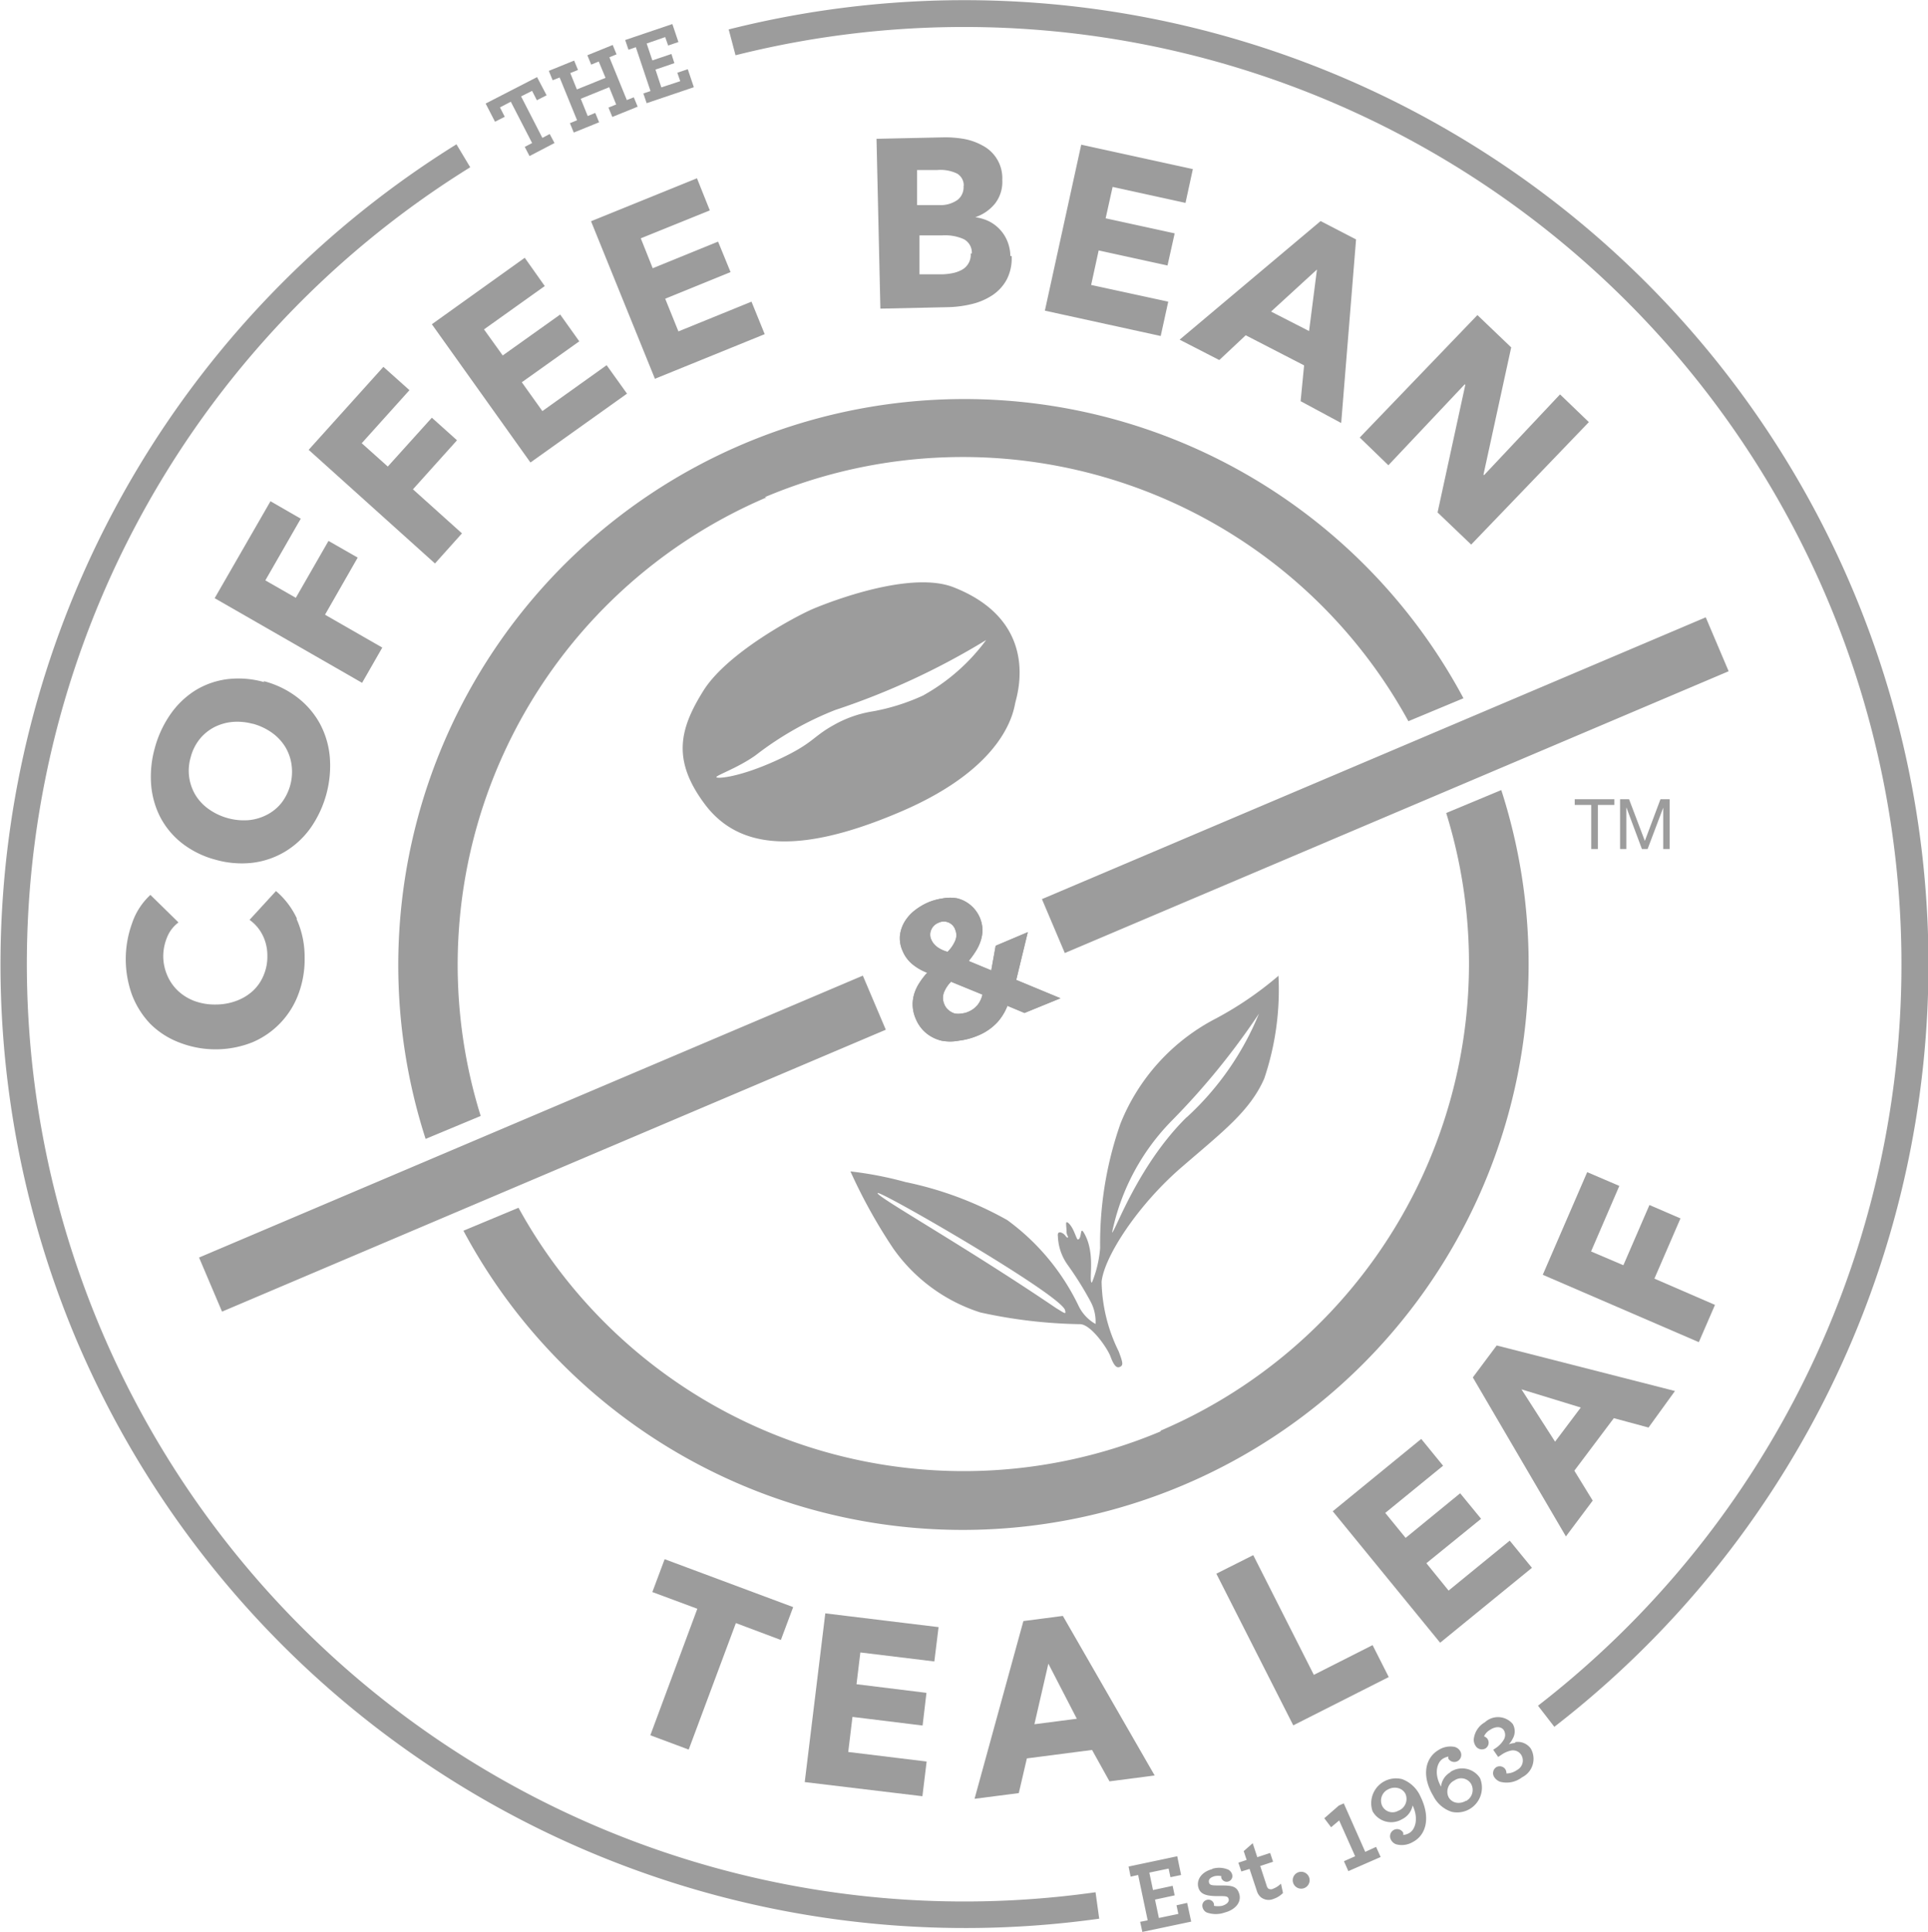 <?xml version="1.0" encoding="UTF-8"?> <svg xmlns="http://www.w3.org/2000/svg" height="316.536" viewBox="0 0 105.01 105.22" width="315.919"><g fill="#9C9C9C"><path d="m40.08 88.4-2.57 6.89-2.09-.78 2.56-6.89-2.45-.91.67-1.79 7 2.61-.67 1.79zm3.75 8.66 1.12-9.19 6.17.75-.23 1.87-4.03-.49-.21 1.73 3.81.47-.21 1.78-3.82-.47-.23 1.91 4.27.52-.23 1.89zm13.27-6.45-.76 3.3 2.31-.3zm3.33 6.41-.95-1.71-3.55.46-.44 1.89-2.41.31 2.66-9.68 2.15-.28 5 8.69zm10.01-3.05-4.19-8.26 2.01-1.01 3.3 6.52 3.2-1.62.88 1.74zm8-4.5-5.85-7.16 4.82-3.94 1.19 1.46-3.15 2.57 1.11 1.36 2.97-2.43 1.14 1.39-2.98 2.42 1.21 1.49 3.33-2.72 1.21 1.48zm4.43-13.8 1.83 2.85 1.4-1.86zm6.92 2.08-1.89-.51-2.15 2.86 1 1.63-1.46 1.95-5.07-8.66 1.3-1.74 9.71 2.48zm-3.13-9.59 1.76.75 1.42-3.28 1.69.73-1.42 3.28 3.3 1.43-.88 2.03-8.5-3.67 2.42-5.59 1.75.75zM16.15 50.05a5 5 0 0 1 .44 2.07 5.4 5.4 0 0 1-.33 2 4.57 4.57 0 0 1-2.52 2.65 5.43 5.43 0 0 1-4 0 4.5 4.5 0 0 1-1.55-1 4.7 4.7 0 0 1-1-1.58 5.72 5.72 0 0 1 0-3.9 3.7 3.7 0 0 1 1-1.55l1.53 1.5a1.87 1.87 0 0 0-.63.83 2.7 2.7 0 0 0-.2 1 2.65 2.65 0 0 0 .23 1.08 2.5 2.5 0 0 0 .6.84 2.7 2.7 0 0 0 .9.54 3.2 3.2 0 0 0 1.13.18 3.2 3.2 0 0 0 1.15-.21 2.7 2.7 0 0 0 .89-.55 2.4 2.4 0 0 0 .57-.84 2.6 2.6 0 0 0 .2-1.06 2.46 2.46 0 0 0-.28-1.16 2.25 2.25 0 0 0-.69-.79l1.44-1.57a4.4 4.4 0 0 1 1.14 1.5m-2.38-10.6a3.2 3.2 0 0 0-1.13-.11 2.7 2.7 0 0 0-1 .29 2.5 2.5 0 0 0-.79.65 2.65 2.65 0 0 0-.49 1 2.58 2.58 0 0 0 .27 2.05 2.6 2.6 0 0 0 .72.76 3.3 3.3 0 0 0 1 .48 3.3 3.3 0 0 0 1.16.12 2.7 2.7 0 0 0 1-.29 2.45 2.45 0 0 0 .79-.64 2.78 2.78 0 0 0 .56-2.07 2.55 2.55 0 0 0-.35-1 2.7 2.7 0 0 0-.73-.77 3.3 3.3 0 0 0-1.06-.49m.63-2.31a5.1 5.1 0 0 1 1.83.89 4.55 4.55 0 0 1 1.22 1.42 4.7 4.7 0 0 1 .54 1.81 5.92 5.92 0 0 1-1.05 3.88 4.7 4.7 0 0 1-1.38 1.28 4.55 4.55 0 0 1-1.77.61 5.2 5.2 0 0 1-2-.16 5.1 5.1 0 0 1-1.83-.89 4.4 4.4 0 0 1-1.19-1.41 4.7 4.7 0 0 1-.51-1.79 5.8 5.8 0 0 1 .2-2 5.9 5.9 0 0 1 .86-1.85 4.7 4.7 0 0 1 1.35-1.29 4.4 4.4 0 0 1 1.74-.61 5.1 5.1 0 0 1 2 .16m.07-5.54 1.66.95 1.78-3.1 1.59.91-1.78 3.11 3.12 1.79-1.1 1.92-8.03-4.61 3.04-5.28 1.65.95zm5.25-7.47 1.42 1.27 2.4-2.66 1.37 1.23-2.4 2.67 2.67 2.4-1.47 1.64-6.88-6.19 4.07-4.52 1.42 1.27zm9.19 1.05-5.37-7.53 5.06-3.62 1.09 1.54-3.31 2.36 1.02 1.42 3.13-2.23 1.04 1.46-3.13 2.23 1.12 1.57 3.5-2.5 1.11 1.55zm6.78-4.56-3.48-8.58 5.77-2.34.7 1.75-3.76 1.52.65 1.63 3.56-1.45.68 1.66-3.56 1.45.72 1.78 3.98-1.62.72 1.77zm17.26-6.82a.82.82 0 0 0-.45-.79 2.5 2.5 0 0 0-1.16-.2h-1.24v2.12h1.25a3.4 3.4 0 0 0 .54-.06 1.8 1.8 0 0 0 .51-.18.93.93 0 0 0 .49-.9m-.38-3.67a.74.74 0 0 0-.37-.68 2.1 2.1 0 0 0-1.07-.19h-1.1v1.91h1.2a1.6 1.6 0 0 0 1-.28.87.87 0 0 0 .33-.76m2.62 3.82a2.5 2.5 0 0 1-.27 1.28 2.4 2.4 0 0 1-.78.85 3.5 3.5 0 0 1-1.12.48 6 6 0 0 1-1.3.17l-3.68.08-.21-9.25 3.68-.08a6 6 0 0 1 1.1.09 3.3 3.3 0 0 1 1 .36 2 2 0 0 1 1.07 1.87 1.92 1.92 0 0 1-.39 1.28 2.34 2.34 0 0 1-1.08.75 2.5 2.5 0 0 1 .74.22 2.1 2.1 0 0 1 1 1.07 2.2 2.2 0 0 1 .17.82m1.88 2.98 1.98-9.04 6.08 1.33-.4 1.84-3.97-.87-.38 1.71 3.76.82-.39 1.75-3.75-.82-.41 1.88 4.2.91-.41 1.87zm14.82-2.24-2.5 2.29 2.07 1.06zm-.89 7.17.19-1.95-3.18-1.64-1.44 1.35-2.16-1.11 7.68-6.46 1.93 1-.81 10zm7.46 6.06 1.51-6.95-.03-.03-4.16 4.41-1.56-1.51 6.41-6.67 1.84 1.76-1.51 6.93.03.03 4.14-4.4 1.57 1.51-6.41 6.67zm-26.28 22.7a.66.66 0 0 0-.91-.35.7.7 0 0 0-.39.38.64.64 0 0 0 0 .53 1 1 0 0 0 .33.41 1.7 1.7 0 0 0 .56.26 1.9 1.9 0 0 0 .41-.59.76.76 0 0 0 0-.63m-.22 2.85a1.7 1.7 0 0 0-.37.54.85.85 0 0 0 0 .68.8.8 0 0 0 .24.33.9.9 0 0 0 .33.18 1 1 0 0 0 .37 0 1.1 1.1 0 0 0 .36-.09 1.3 1.3 0 0 0 .51-.37 1.4 1.4 0 0 0 .27-.57zm4 1.7-.93-.39a2.9 2.9 0 0 1-.56.91 3 3 0 0 1-1.09.73 3.8 3.8 0 0 1-1 .26 2.5 2.5 0 0 1-.94 0 2.1 2.1 0 0 1-.82-.4 2 2 0 0 1-.59-.81 2 2 0 0 1-.16-.7 2 2 0 0 1 .09-.66 2.4 2.4 0 0 1 .29-.6 4 4 0 0 1 .41-.53 2.9 2.9 0 0 1-.8-.46 1.86 1.86 0 0 1-.54-.73 1.67 1.67 0 0 1-.14-.87 1.9 1.9 0 0 1 .27-.75 2.3 2.3 0 0 1 .55-.6 3.4 3.4 0 0 1 .71-.42 3.2 3.2 0 0 1 .8-.22 2.2 2.2 0 0 1 .8 0 1.82 1.82 0 0 1 1.36 1.68 1.9 1.9 0 0 1-.09.61 2.5 2.5 0 0 1-.27.58 5 5 0 0 1-.39.54l1.23.51.24-1.34 1.75-.74-.63 2.6 2.41 1z"></path><path d="M41.65 27.08a27.67 27.67 0 0 1 35.06 12.2l3-1.25a30.83 30.83 0 0 0-56.53 24l3-1.25a27.67 27.67 0 0 1 15.57-33.69m21.49 50.86a27.67 27.67 0 0 1-35-12.17l-3 1.25a30.83 30.83 0 0 0 56.53-24l-3 1.25a27.67 27.67 0 0 1-15.58 33.65"></path><path d="m10.84 68.491 36.155-15.354 1.251 2.946-36.154 15.354zM56.75 48.97l36.157-15.348 1.247 2.937-36.158 15.348zm-6.43-11.11a11.4 11.4 0 0 1-2.76.88 6.3 6.3 0 0 0-2.17.76c-1.17.65-1.09 1-3.11 1.92s-3.21 1-3.26.91 1.16-.5 2.13-1.19a17.6 17.6 0 0 1 4.34-2.47 39.6 39.6 0 0 0 8.22-3.81 10.7 10.7 0 0 1-3.4 3m1.64-5.87c-2.35-.93-6.73.78-7.64 1.16s-4.7 2.39-6 4.47-1.72 3.77.07 6.17 5 2.86 10.72.4 6.1-5.48 6.2-5.92 1.39-4.41-3.35-6.28m12.68 28.86c-2.66 2.62-3.91 6.27-4.06 6.28a12.2 12.2 0 0 1 3.27-6.11 39.6 39.6 0 0 0 4.73-5.81 15.7 15.7 0 0 1-3.93 5.64m-6.63 10.51c.06.25 0 .18-.48-.11-5-3.39-9.82-6.09-9.73-6.27s10 5.54 10.21 6.38m11.63-18.22a19 19 0 0 1-3.39 2.32 11.08 11.08 0 0 0-5.22 5.73 19.7 19.7 0 0 0-1.11 6.78 6.2 6.2 0 0 1-.45 1.89c-.2-.09.23-1.59-.43-2.71-.23-.4-.1.32-.33.36-.06 0-.15-.33-.29-.59s-.28-.37-.33-.35 0 .29 0 .5.12.29.07.33-.12-.1-.21-.18-.38-.23-.33.12a2.84 2.84 0 0 0 .53 1.55 18 18 0 0 1 1.25 2 2.3 2.3 0 0 1 .27 1.22 2.25 2.25 0 0 1-.93-1 12.44 12.44 0 0 0-3.88-4.66 19.2 19.2 0 0 0-5.54-2.07 19.6 19.6 0 0 0-3-.58 29 29 0 0 0 2.34 4.21 9.23 9.23 0 0 0 4.73 3.47 27 27 0 0 0 5.43.64c.6 0 1.5 1.32 1.66 1.75s.31.67.51.58.18-.21-.06-.85a8.9 8.9 0 0 1-.93-3.79c.14-1.37 2-4.23 4.43-6.3 2.15-1.86 3.66-3 4.43-4.77a15.1 15.1 0 0 0 .77-5.66m-17.61-2.47a.66.66 0 0 0-.91-.35.7.7 0 0 0-.39.38.64.64 0 0 0 0 .53 1 1 0 0 0 .33.41 1.7 1.7 0 0 0 .56.26 1.9 1.9 0 0 0 .41-.59.76.76 0 0 0 0-.63m-.22 2.85a1.7 1.7 0 0 0-.37.54.85.85 0 0 0 0 .68.8.8 0 0 0 .24.33.9.9 0 0 0 .33.18 1 1 0 0 0 .37 0 1.1 1.1 0 0 0 .36-.09 1.3 1.3 0 0 0 .51-.37 1.4 1.4 0 0 0 .27-.57zm4 1.7-.93-.39a2.9 2.9 0 0 1-.56.91 3 3 0 0 1-1.09.73 3.8 3.8 0 0 1-1 .26 2.5 2.5 0 0 1-.94 0 2.1 2.1 0 0 1-.82-.4 2 2 0 0 1-.59-.81 2 2 0 0 1-.16-.7 2 2 0 0 1 .09-.66 2.4 2.4 0 0 1 .29-.6 4 4 0 0 1 .41-.53 2.9 2.9 0 0 1-.8-.46 1.86 1.86 0 0 1-.54-.73 1.67 1.67 0 0 1-.14-.87 1.9 1.9 0 0 1 .27-.75 2.3 2.3 0 0 1 .55-.6 3.4 3.4 0 0 1 .71-.42 3.2 3.2 0 0 1 .8-.22 2.2 2.2 0 0 1 .8 0 1.82 1.82 0 0 1 1.36 1.68 1.9 1.9 0 0 1-.09.61 2.5 2.5 0 0 1-.27.58 5 5 0 0 1-.39.54l1.23.51.24-1.34 1.75-.74-.63 2.6 2.41 1zM28.58 8l.4-.21-1.16-2.25-.59.31.26.51-.53.27-.51-.99 2.8-1.44.52.99-.53.27-.26-.51-.6.3 1.16 2.26.4-.21.26.49-1.36.71zm2.46-1.29.39-.16-.95-2.33-.38.15-.21-.51 1.38-.56.21.51-.42.17.36.89 1.56-.63-.37-.89-.41.17-.21-.51 1.38-.56.21.51-.39.16.95 2.33.38-.15.21.51-1.38.56-.21-.51.42-.17-.38-.94-1.55.63.38.94.41-.17.21.51-1.38.56zm4-1.62.39-.13-.8-2.39-.4.14-.18-.53 2.57-.87.33.98-.56.19-.16-.46-1.01.35.31.92 1.04-.35.16.5-1.03.35.32.97 1.03-.34-.16-.46.57-.19.33.98-2.57.87z"></path><path d="m39.69 1.61.37 1.4A51.06 51.06 0 0 1 83.77 92.9l.89 1.15a52.51 52.51 0 0 0-45-92.44M4.18 73.02a52.6 52.6 0 0 0 55.69 31.48l-.2-1.44A51.06 51.06 0 0 1 25.61 9.11l-.75-1.25A52.59 52.59 0 0 0 4.18 73.02m57.4 29.19.41-.09.52 2.47-.41.08.12.55 2.66-.56-.22-1.02-.58.13.1.47-1.06.22-.21-1 1.07-.23-.11-.52-1.07.23-.2-.95 1.05-.22.1.47.58-.12-.21-1.02-2.65.56zm4.44-.41c-.65.18-.85.64-.75 1s.42.48 1.11.47c.38 0 .5 0 .54.16s-.12.3-.36.37a1.2 1.2 0 0 1-.44 0 .5.5 0 0 0 0-.1.31.31 0 0 0-.4-.22.32.32 0 0 0-.22.4.42.42 0 0 0 .22.28 1.47 1.47 0 0 0 1 0c.53-.14.91-.53.78-1s-.48-.47-1.08-.47c-.38 0-.53 0-.57-.16s.06-.28.32-.35a1 1 0 0 1 .35 0 .4.4 0 0 0 0 .1.31.31 0 0 0 .59-.19.43.43 0 0 0-.21-.26 1.27 1.27 0 0 0-.86-.05m2.19-1.39-.49.43.16.48-.45.15.16.48.45-.14.39 1.18a.76.76 0 0 0 .2.34.68.68 0 0 0 .72.11 1.3 1.3 0 0 0 .51-.32l-.11-.51a1.2 1.2 0 0 1-.41.27.27.27 0 0 1-.28 0 .33.33 0 0 1-.09-.16l-.35-1.07.7-.23-.16-.48-.7.23zm2.49 1.58a.46.46 0 1 0 .58.27.46.46 0 0 0-.58-.27m3.64-1.11-1.17-2.64-.27.12-.79.69.37.49.44-.37.87 1.95-.61.27.24.54 1.76-.77-.25-.55zm1.82-2.25a.63.63 0 0 1-.89-.24.68.68 0 0 1 .33-.92.75.75 0 0 1 .54-.06.62.62 0 0 1 .39.31.69.69 0 0 1-.36.91m.18-1.71a1.35 1.35 0 0 0-1.61 1.75 1.16 1.16 0 0 0 1.61.43 1.05 1.05 0 0 0 .57-.75c.36.76.12 1.36-.21 1.52a.8.8 0 0 1-.3.09.5.5 0 0 0 0-.12.38.38 0 0 0-.52-.15.39.39 0 0 0-.15.53.5.5 0 0 0 .29.25 1.17 1.17 0 0 0 .89-.12c.73-.37 1-1.32.43-2.48a1.77 1.77 0 0 0-1-.95m3.47 1.18a.75.75 0 0 1-.53.1.6.6 0 0 1-.4-.28.68.68 0 0 1 .31-.93.63.63 0 0 1 .9.18.68.68 0 0 1-.27.94m-.84-1.57a1 1 0 0 0-.52.79c-.42-.74-.2-1.35.11-1.53a.9.9 0 0 1 .29-.11.3.3 0 0 0 0 .12.38.38 0 0 0 .53.11.39.39 0 0 0 .11-.53.5.5 0 0 0-.32-.23 1.2 1.2 0 0 0-.87.18c-.7.42-.94 1.38-.27 2.5a1.72 1.72 0 0 0 1 .86 1.35 1.35 0 0 0 1.54-1.84 1.16 1.16 0 0 0-1.63-.32m3.53-1.59a1.4 1.4 0 0 0-.33.07 1.1 1.1 0 0 0 .21-.3.79.79 0 0 0 0-.81 1.05 1.05 0 0 0-1.51-.09 1.21 1.21 0 0 0-.61.94.6.6 0 0 0 .09.33.4.4 0 0 0 .56.15.37.37 0 0 0 .1-.51.4.4 0 0 0-.19-.14.76.76 0 0 1 .32-.35c.27-.18.58-.22.75 0a.5.5 0 0 1 0 .54 1.4 1.4 0 0 1-.42.44l-.15.1.27.39.14-.09a1.45 1.45 0 0 1 .53-.25.53.53 0 0 1 .58.22.58.58 0 0 1-.22.83 1 1 0 0 1-.58.19.4.4 0 0 0-.06-.23.37.37 0 0 0-.51-.1.39.39 0 0 0-.07.56.64.64 0 0 0 .29.22 1.37 1.37 0 0 0 1.2-.24 1.12 1.12 0 0 0 .48-1.56.87.87 0 0 0-.84-.36"></path><path d="M86.67 43.84h-.9v-.31h2.16v.31h-.9v2.4h-.36zm1.57-.31h.49l.86 2.27.85-2.27h.5v2.71h-.35v-2.25l-.85 2.25h-.31l-.84-2.25h-.01v2.25h-.34z"></path></g></svg> 